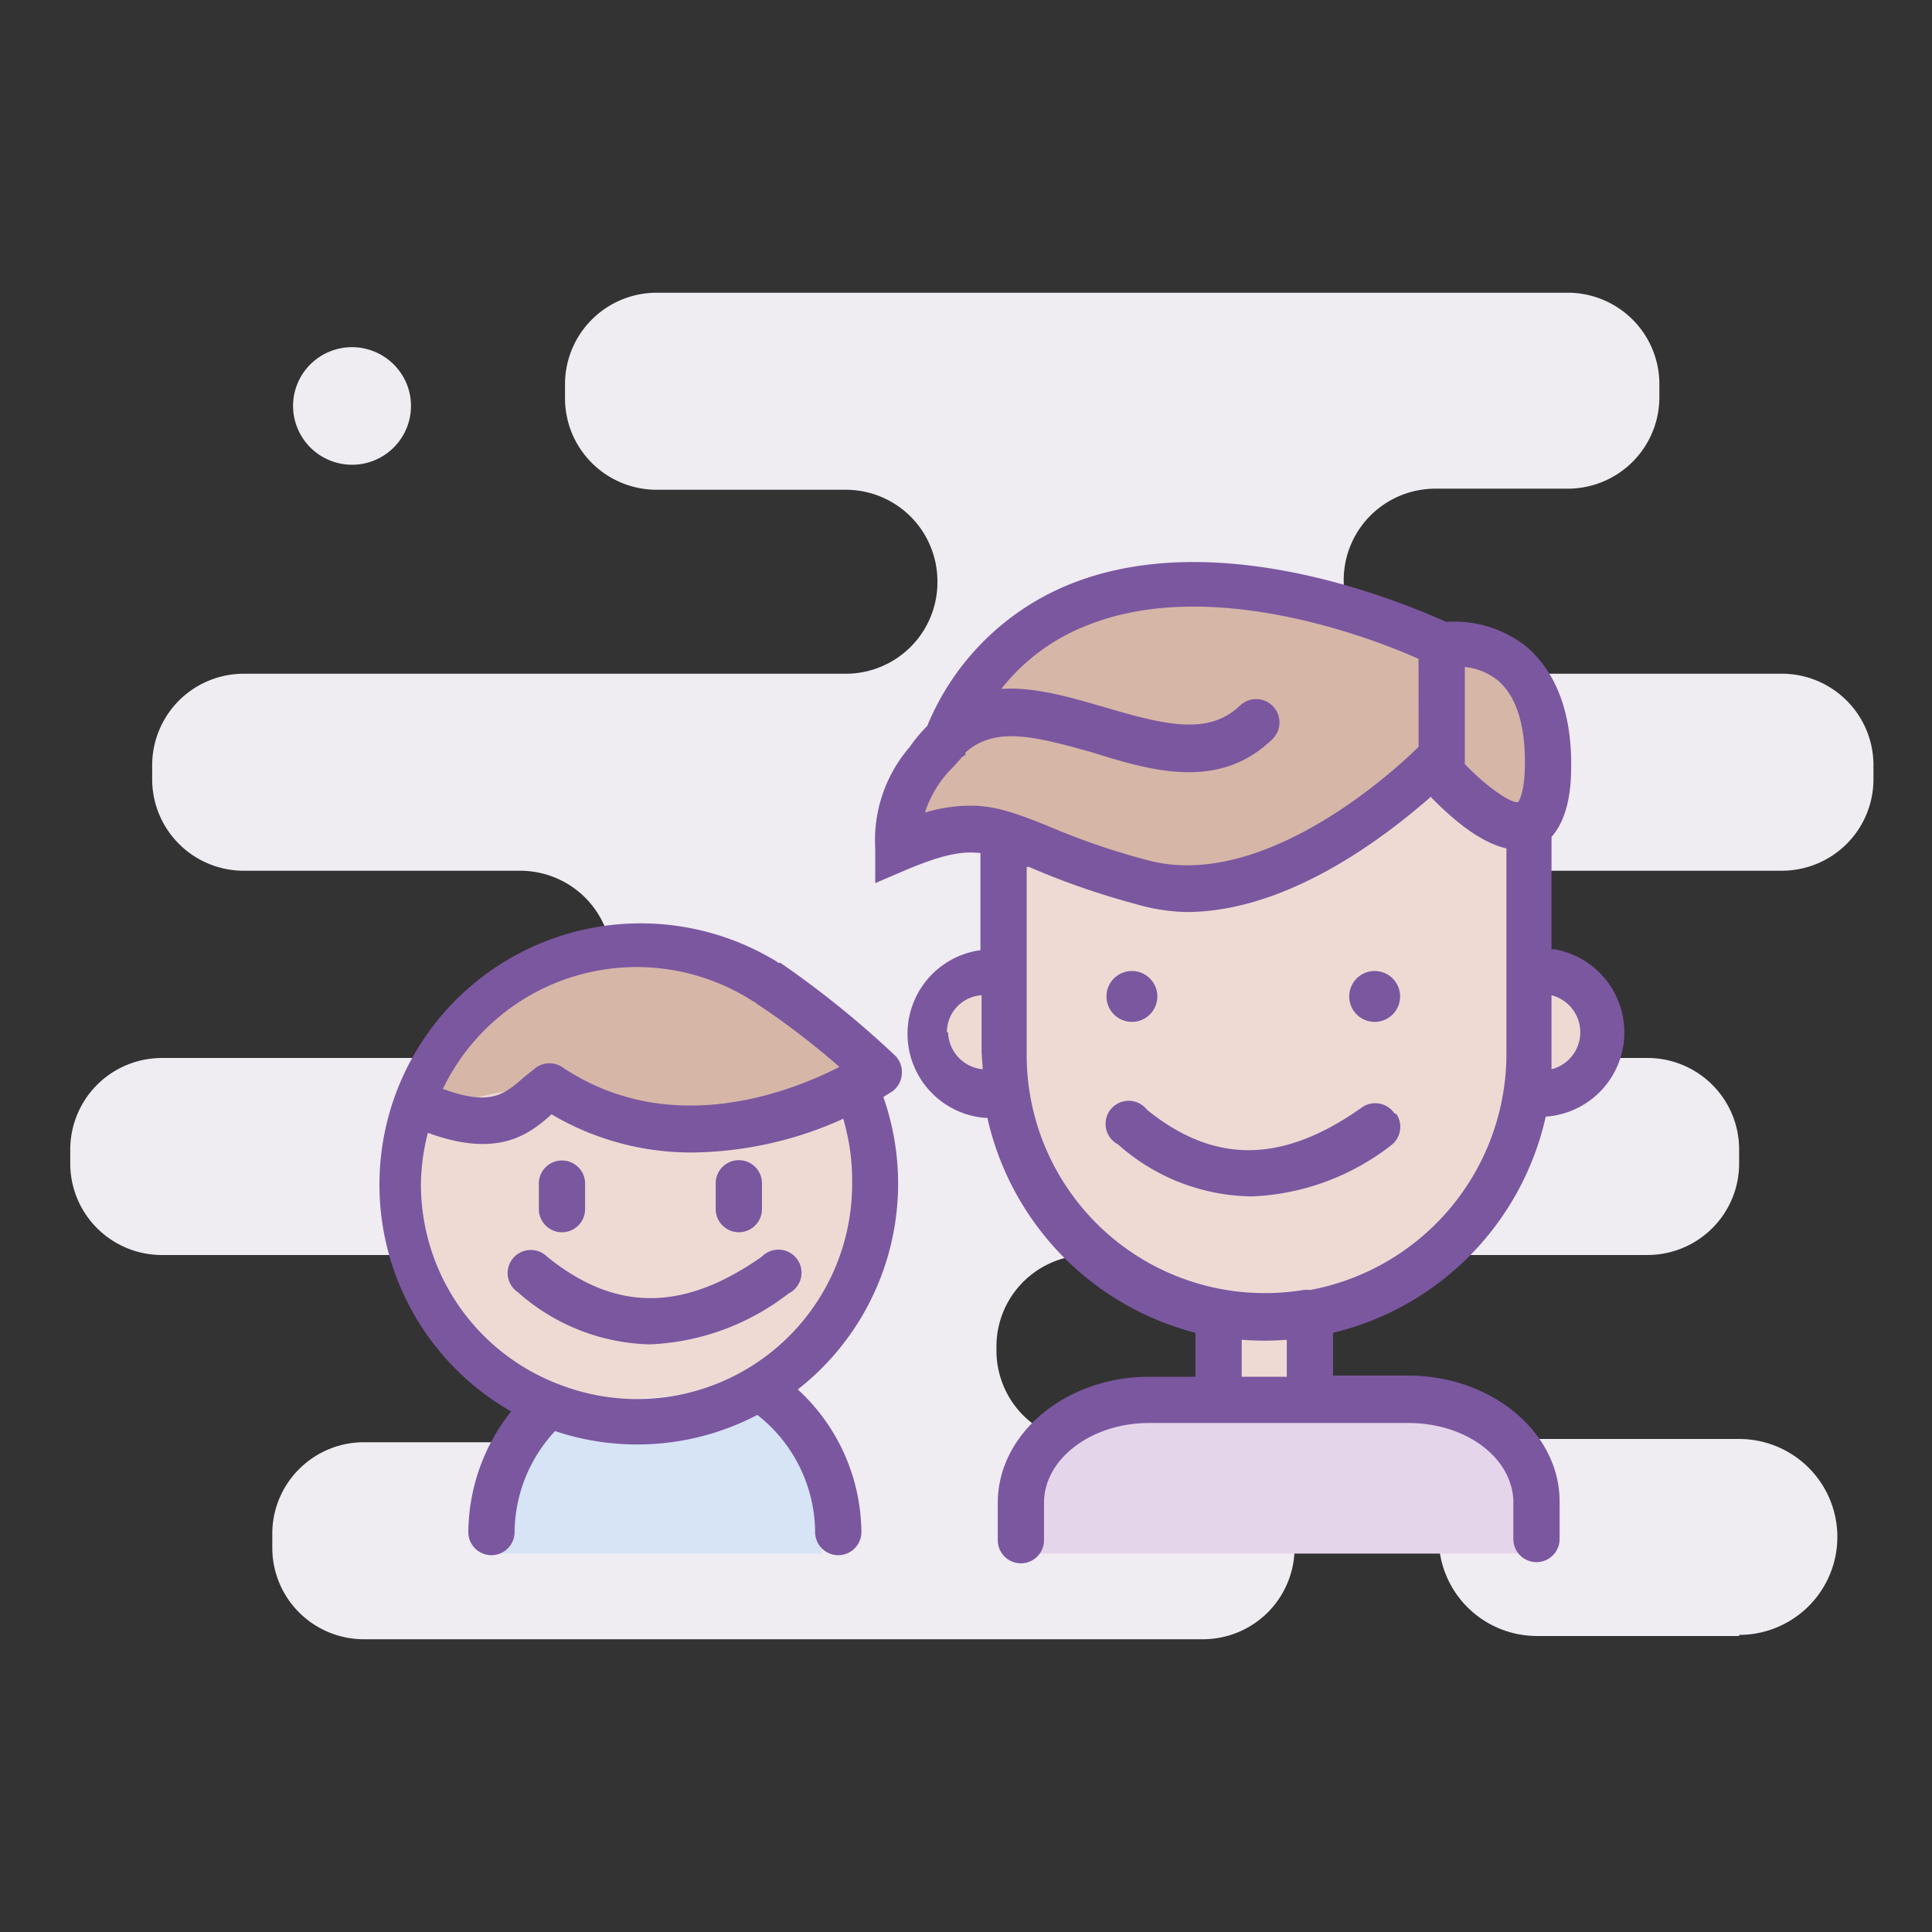 <svg width="80" height="80" fill="none" xmlns="http://www.w3.org/2000/svg"><rect width="100%" height="100%" fill="#333333" stroke="none"/><path fill-rule="evenodd" clip-rule="evenodd" d="M72.013 67.743H63.69a4.08 4.08 0 0 1-2.923-1.188 4.06 4.06 0 0 1-1.192-2.914 4.05 4.05 0 0 1 1.192-2.868 4.08 4.08 0 0 1 2.878-1.188h8.367c1.08 0 2.114.427 2.878 1.188a4.05 4.05 0 0 1 0 5.737 4.08 4.08 0 0 1-2.878 1.188v.045zm-3.302-51.25v-.585a3.78 3.78 0 0 0-1.128-2.694 3.8 3.8 0 0 0-2.716-1.093H27.195a3.8 3.8 0 0 0-2.687 1.11 3.78 3.78 0 0 0-1.112 2.677v.586c0 1.004.4 1.967 1.112 2.677a3.8 3.8 0 0 0 2.687 1.109h7.824a3.8 3.8 0 0 1 2.702 1.125 3.8 3.8 0 0 1 1.096 2.706 3.78 3.78 0 0 1-1.112 2.677 3.8 3.8 0 0 1-2.686 1.11H10.145a3.8 3.8 0 0 0-2.716 1.092 3.8 3.8 0 0 0-1.128 2.694v.586c0 1.004.4 1.967 1.112 2.677a3.8 3.8 0 0 0 2.687 1.109h11.44c1.008 0 1.974.399 2.687 1.109a3.78 3.78 0 0 1 1.112 2.677v.135a3.78 3.78 0 0 1-1.096 2.707 3.8 3.8 0 0 1-2.703 1.125H6.708a3.8 3.8 0 0 0-2.687 1.109 3.8 3.8 0 0 0-1.112 2.677v.586c0 1.004.4 1.967 1.112 2.677a3.8 3.8 0 0 0 2.687 1.11h14.788c1.008 0 1.974.398 2.686 1.108a3.78 3.78 0 0 1 1.113 2.677v.136a3.77 3.77 0 0 1-1.096 2.706 3.8 3.8 0 0 1-2.703 1.125H15.12a3.8 3.8 0 0 0-2.716 1.093 3.78 3.78 0 0 0-1.129 2.693v.586a3.78 3.78 0 0 0 1.129 2.694 3.8 3.8 0 0 0 2.716 1.092h34.687a3.8 3.8 0 0 0 2.686-1.109 3.8 3.8 0 0 0 1.113-2.677v-.586a3.78 3.78 0 0 0-1.113-2.677 3.8 3.8 0 0 0-2.686-1.11H45.06a3.8 3.8 0 0 1-2.703-1.124 3.8 3.8 0 0 1-1.096-2.706v-.136c0-1.004.4-1.967 1.112-2.677a3.8 3.8 0 0 1 2.687-1.109h23.155a3.8 3.8 0 0 0 2.686-1.109 3.78 3.78 0 0 0 1.113-2.677v-.586a3.78 3.78 0 0 0-1.113-2.677 3.8 3.8 0 0 0-2.686-1.11h-3.8a3.8 3.8 0 0 1-2.702-1.124 3.8 3.8 0 0 1-1.096-2.707v-.135c0-1.004.4-1.967 1.113-2.677a3.8 3.8 0 0 1 2.686-1.11h9.361a3.8 3.8 0 0 0 2.687-1.108 3.78 3.78 0 0 0 1.112-2.677v-.586a3.78 3.78 0 0 0-1.112-2.678 3.8 3.8 0 0 0-2.686-1.109H59.44a3.8 3.8 0 0 1-2.686-1.109 3.78 3.78 0 0 1-1.113-2.677 3.78 3.78 0 0 1 1.08-2.736 3.8 3.8 0 0 1 2.72-1.14h5.426a3.8 3.8 0 0 0 2.716-1.093 3.78 3.78 0 0 0 1.128-2.694zm-54.134-2.118a2.45 2.45 0 0 1 2.256 1.503 2.43 2.43 0 0 1-.53 2.652 2.44 2.44 0 0 1-2.66.528 2.44 2.44 0 0 1-1.508-2.249c0-.645.257-1.265.715-1.721a2.45 2.45 0 0 1 1.727-.713" fill="#EFECF2"/><path fill-rule="evenodd" clip-rule="evenodd" d="M64.772 45.664c-.766 0-1.436-.958-1.58-2.154-.957 5.026-3.399 9.717-9.286 10.626v3.83H50.41v-3.83c-5.553-.718-7.755-5.744-8.52-10.53-.24 1.196-.91 2.058-1.724 2.058-.957 0-1.723-1.293-1.723-2.872 0-1.58.766-2.873 1.723-2.873a1.63 1.63 0 0 1 1.389 1.054c-.152-2.105-.12-4.22.095-6.319L63 29.867c.671 3.807.832 7.687.478 11.536a1.53 1.53 0 0 1 1.293-1.005c.861 0 1.58 1.149 1.58 2.633s-.719 2.633-1.58 2.633zM26.094 57.918c-5.313 0-9.621-3.686-9.621-8.138 0-4.451 4.308-8.137 9.621-8.137s9.622 3.59 9.622 8.137-4.309 8.138-9.622 8.138" fill="#EFDAD3"/><path fill-rule="evenodd" clip-rule="evenodd" d="m63.479 33.935-4.787-1.34-9.813 4.787s-7.707-4.835-11.345-2.154c-1.34 1.148 2.202-11.25 9.813-11.25s12.446 2.394 12.781 2.873c3.83-.24 3.35 7.084 3.35 7.084zM25.424 45.663c-4.165-1.915-7.994 1.436-7.994-.527 0-1.962 4.595-5.457 9.19-5.457 4.596 0 8.377 3.255 8.377 5.218 0 1.962-5.6 2.537-9.573.766" fill="#D6B6A7"/><path fill-rule="evenodd" clip-rule="evenodd" d="M42.321 64.331s-.622-4.308 2.154-5.409c2.777-1.1 13.882-.718 16.276-.478 2.393.239 2.967 5.887 2.967 5.887z" fill="#E5D5EA"/><path fill-rule="evenodd" clip-rule="evenodd" d="M20.78 64.331s-.622-4.308 2.155-5.409 5.744-.718 8.138-.478c2.393.239 2.967 5.887 2.967 5.887z" fill="#D6E4F6"/><path fill-rule="evenodd" clip-rule="evenodd" d="M64.293 39.297a3.494 3.494 0 0 1-.287 6.94 11.87 11.87 0 0 1-8.808 8.952v1.771h3.111c3.447 0 6.271 2.346 6.271 5.218v1.58a.958.958 0 0 1-1.915 0v-1.532c0-1.82-1.914-3.303-4.356-3.303H47.587c-2.394 0-4.356 1.484-4.356 3.303v1.58a.958.958 0 0 1-1.915 0v-1.58c0-2.872 2.824-5.218 6.27-5.218h1.916v-1.819a11.87 11.87 0 0 1-8.617-8.904 1 1 0 0 1-.143 0 3.494 3.494 0 0 1-.144-6.94v-4.021c-.814-.096-1.627.096-3.016.67l-1.34.574v-1.436a5.9 5.9 0 0 1 1.436-4.212q.32-.464.718-.862a10.72 10.72 0 0 1 6.08-5.935c6.222-2.394 13.881.957 15.413 1.627a4.8 4.8 0 0 1 3.35 1.053c1.197 1.053 1.82 2.68 1.82 4.835 0 .574 0 2.106-.814 3.016a1 1 0 0 1 0 .143v4.548zM51.416 57.008h1.867v-1.532q-.933.075-1.867 0zM39.258 42.743a1.58 1.58 0 0 0 1.436 1.532l-.048-.67v-2.393a1.53 1.53 0 0 0-1.436 1.531zM58.74 27.282c-1.915-.862-8.52-3.399-13.594-1.436a8.4 8.4 0 0 0-3.686 2.68c1.436-.095 2.968.383 4.308.766 2.585.766 4.308 1.15 5.6-.095a.965.965 0 1 1 1.293 1.436c-2.202 2.106-4.978 1.292-7.42.526-2.393-.67-4.02-1.1-5.265 0v.096l-.144.096-.335.383a4.6 4.6 0 0 0-1.197 1.914 6.5 6.5 0 0 1 1.915-.287c1.005 0 1.915.335 3.112.814a29.5 29.5 0 0 0 4.164 1.436c4.691 1.292 10.052-3.494 11.25-4.691zm.527 5.696c-1.915 1.676-5.936 4.787-10.148 4.787a8 8 0 0 1-2.106-.335 31.6 31.6 0 0 1-4.404-1.532h-.096v7.707a9.863 9.863 0 0 0 11.44 9.813 1 1 0 0 1 .287 0 9.956 9.956 0 0 0 8.138-9.813v-8.473c-1.244-.287-2.441-1.436-3.111-2.106zm2.776-4.787a2.63 2.63 0 0 0-1.388-.574v4.02c.91.958 1.915 1.628 2.202 1.58 0 0 .287-.287.287-1.675 0-1.58-.383-2.728-1.101-3.35zm2.202 16.084a1.58 1.58 0 0 0 0-3.063zm-7.276-1.962a1.053 1.053 0 1 1-.094-2.105 1.053 1.053 0 0 1 .094 2.105m.862 3.829a.96.96 0 0 1-.24 1.292 10.05 10.05 0 0 1-5.744 2.107 8.47 8.47 0 0 1-5.553-2.154.957.957 0 1 1 1.197-1.437c2.776 2.25 5.6 2.25 8.904-.095a.96.96 0 0 1 1.34.24zm-10.914-3.83a1.053 1.053 0 1 1-.094-2.104 1.053 1.053 0 0 1 .094 2.105zm-9.574 2.155a.96.96 0 0 1-.383.718l-.383.239a10.82 10.82 0 0 1-3.542 12.11 8.1 8.1 0 0 1 2.633 5.936.958.958 0 0 1-1.915 0 6.22 6.22 0 0 0-2.393-4.882 10.72 10.72 0 0 1-8.377.67 6.22 6.22 0 0 0-1.676 4.212.958.958 0 0 1-1.915 0 8.14 8.14 0 0 1 1.772-5.026 10.817 10.817 0 1 1 11.01-18.62l.047.047a1 1 0 0 1 .096 0 40 40 0 0 1 4.739 3.83.96.96 0 0 1 .287.766m-6.031-2.92a.3.3 0 0 1-.048-.048 1 1 0 0 1-.096-.048 8.904 8.904 0 0 0-12.829 3.638c1.963.718 2.537.24 3.351-.479l.479-.383a.96.96 0 0 1 1.1-.048c4.405 2.968 9.335 1.101 11.49 0a32 32 0 0 0-3.447-2.632m3.59 4.786a15.5 15.5 0 0 1-6.223 1.389 11.34 11.34 0 0 1-5.84-1.58c-.957.862-2.25 1.819-5.122.766a9 9 0 0 0-.287 2.058 8.86 8.86 0 0 0 5.648 8.33 8.903 8.903 0 0 0 12.207-8.33 8.9 8.9 0 0 0-.383-2.68zm-13.451 7.18a.956.956 0 0 1 .471-1.753.96.96 0 0 1 .726.27c2.824 2.297 5.648 2.297 8.903 0a.957.957 0 1 1 1.101 1.532 10.05 10.05 0 0 1-5.744 2.106 8.52 8.52 0 0 1-5.457-2.154zm9.143-2.488a.96.96 0 0 1-.958-.958v-1.1a.958.958 0 0 1 1.915 0v1.1a.957.957 0 0 1-.957.958m-7.324 0a.957.957 0 0 1-.957-.958v-1.1a.958.958 0 0 1 1.914 0v1.1a.957.957 0 0 1-.957.958" fill="#7B57A0"/></svg>